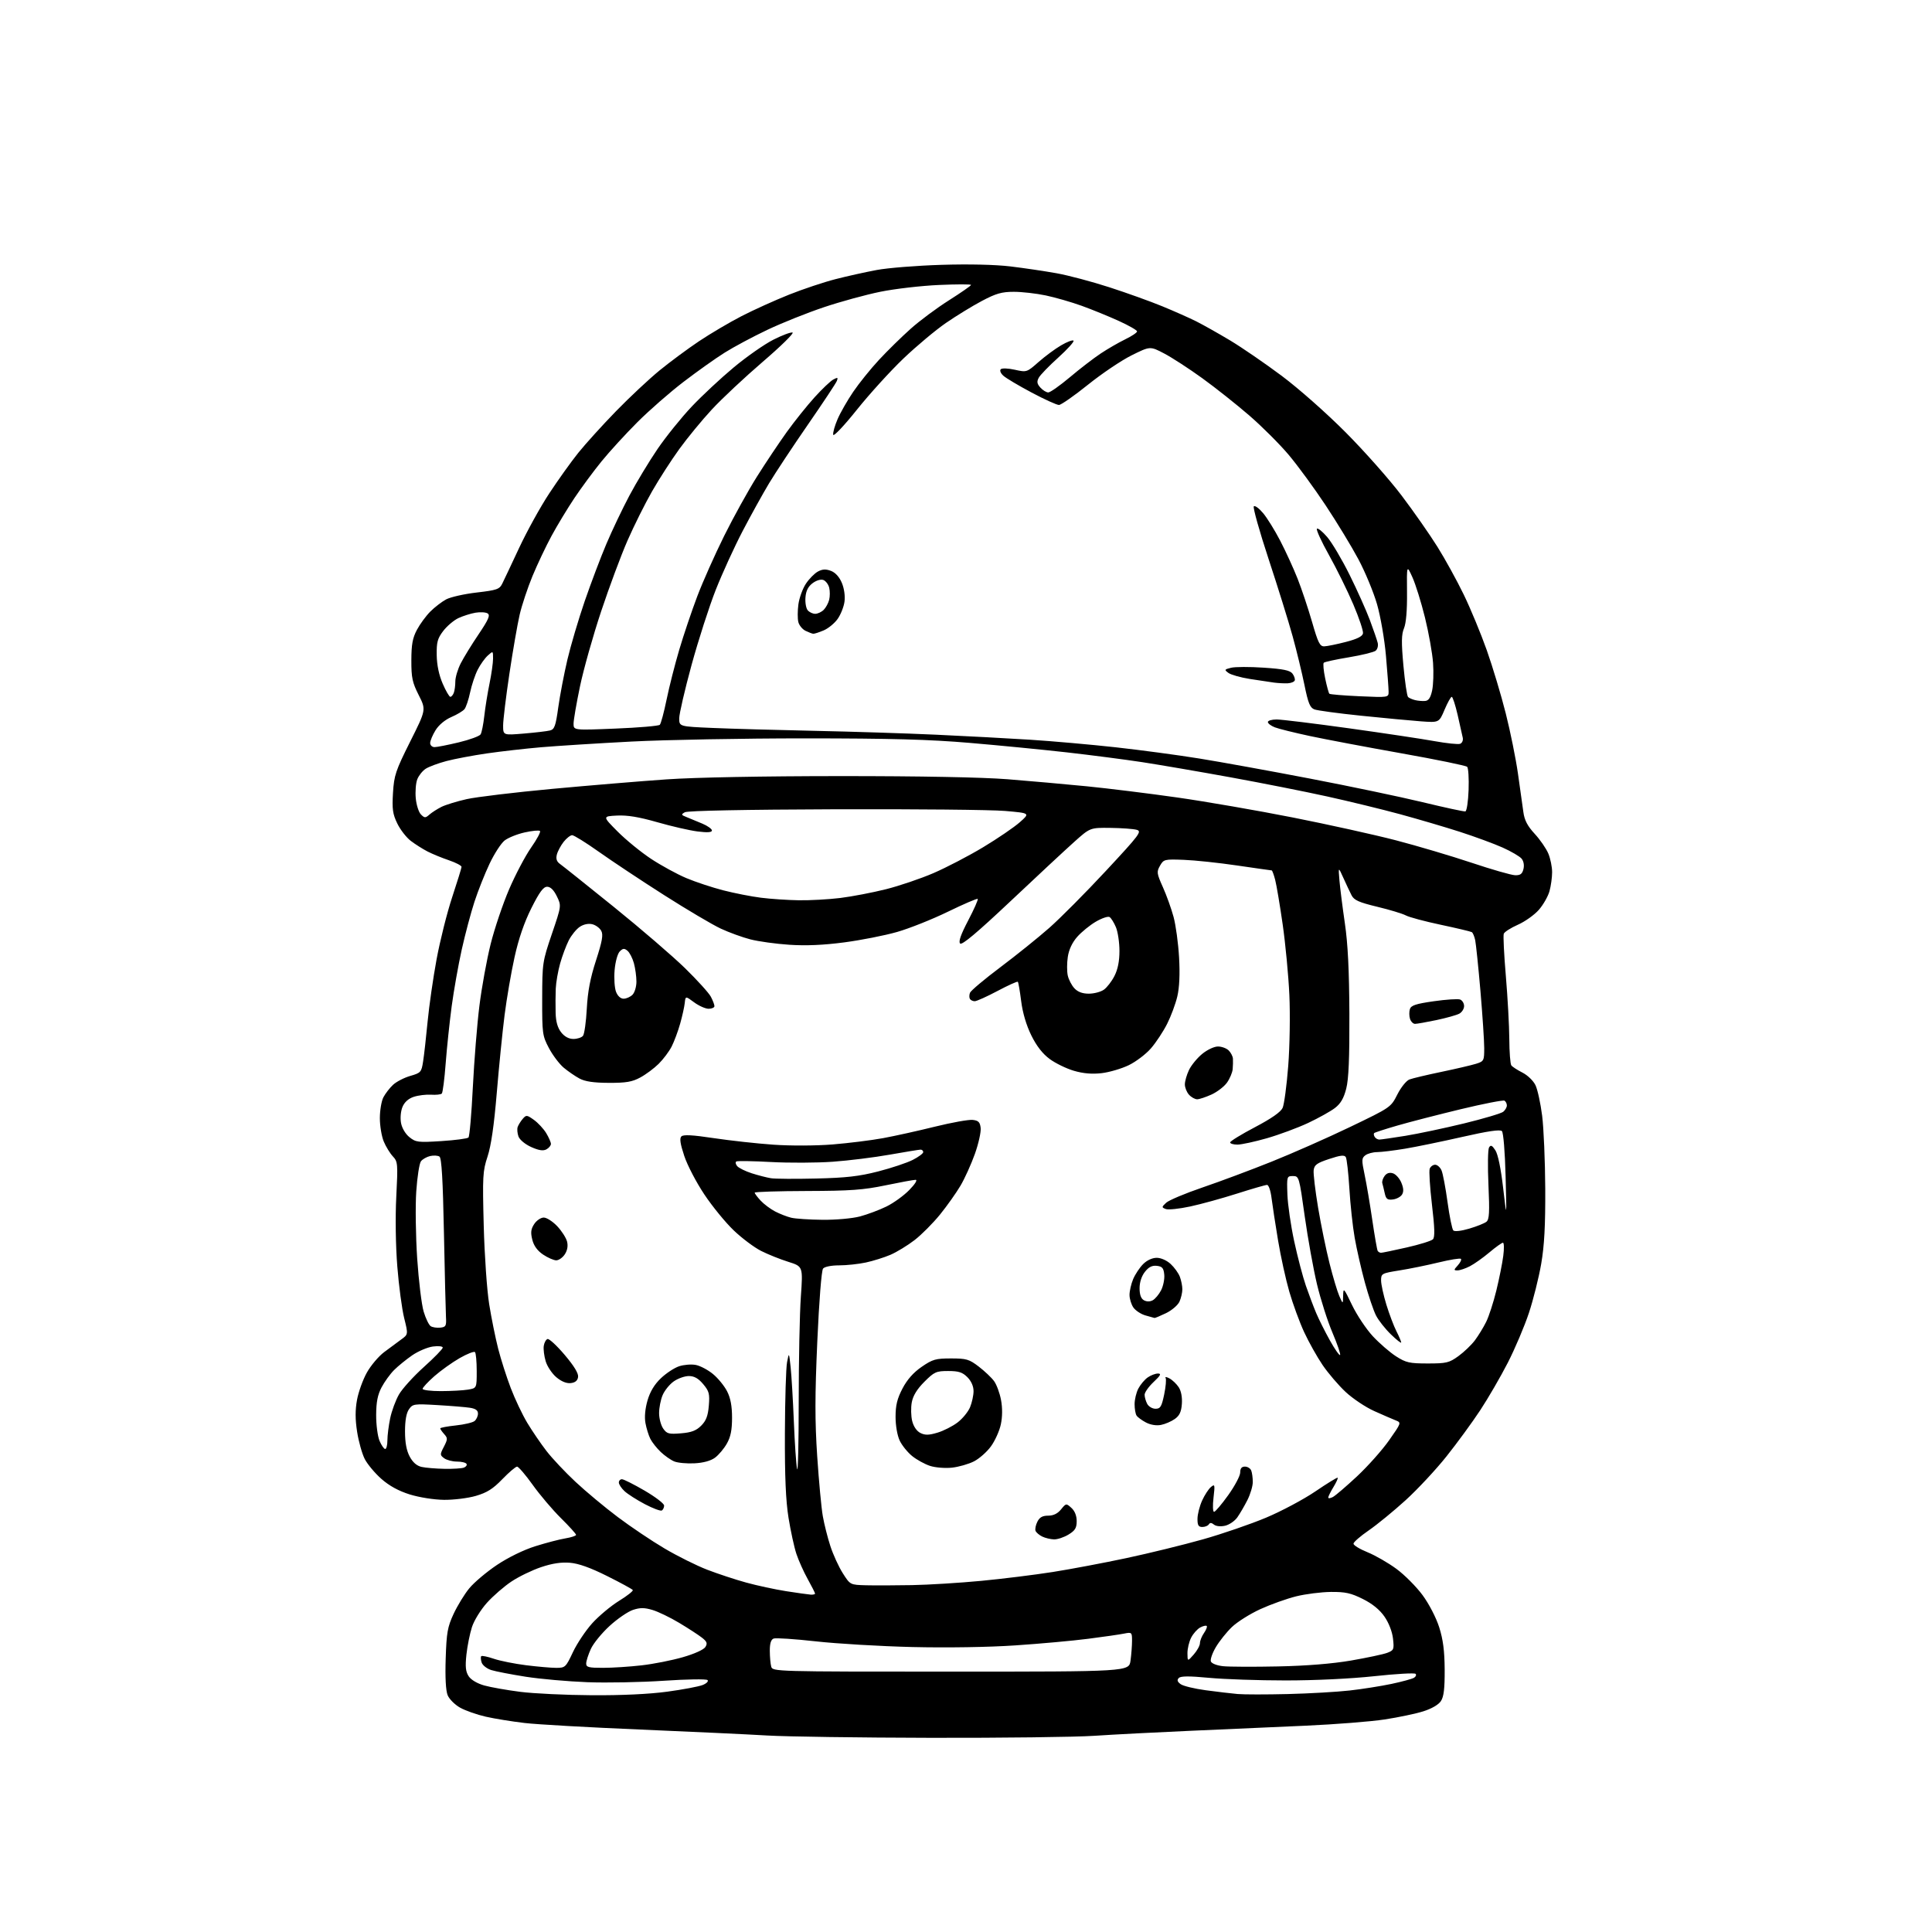 <?xml version="1.0" encoding="UTF-8" standalone="no"?>
<!-- Filename: 57d5d3a07ba98aaa2e31f4e6f7acf0e2640bb0407150a20071b3dc399f0d38b0.svg -->
<!-- Created with https://svgstud.io -->
<svg
  version="1.1"
  xmlns="http://www.w3.org/2000/svg"
  xmlns:xlink="http://www.w3.org/1999/xlink"
  xmlns:svg="http://www.w3.org/2000/svg"
  xmlns:rdf="http://www.w3.org/1999/02/22-rdf-syntax-ns#"
  xmlns:cc="http://creativecommons.org/ns#"
  xmlns:dc="http://purl.org/dc/elements/1.1/"
  viewBox="0 0 768 768"
  width="768"
  height="768"
  role="img"
  aria-labelledby="titleID descID"
>
  <title id="titleID">Cartoon Chubby Maggot with Military Helmet</title>
  <desc id="descID">AI-generated SVG illustration: Cartoon Chubby Maggot with Military Helmet, created on https://svgstud.io</desc>

  <rect width="100%" height="100%" fill="white" />


  <path stroke="none" fill="black" fill-rule="evenodd" d="M370.00,690.81C341.68,690.75 312.43,690.34 305.00,689.89C297.57,689.45 274.85,688.38 254.50,687.52C234.15,686.67 213.45,685.50 208.50,684.91C203.55,684.33 196.62,683.21 193.10,682.41C189.58,681.61 184.99,680.00 182.91,678.83C180.82,677.66 178.59,675.43 177.95,673.88C177.21,672.08 176.92,666.83 177.17,659.29C177.50,649.00 177.90,646.75 180.30,641.57C181.82,638.31 184.62,633.72 186.54,631.38C188.46,629.04 193.42,624.86 197.55,622.09C202.06,619.08 208.16,616.10 212.79,614.65C217.03,613.32 222.41,611.91 224.75,611.53C227.09,611.14 229.00,610.51 229.00,610.13C229.00,609.75 226.29,606.75 222.97,603.47C219.66,600.20 214.61,594.25 211.76,590.26C208.91,586.27 206.10,583.00 205.54,583.01C204.97,583.01 202.34,585.25 199.69,587.99C195.97,591.85 193.59,593.35 189.19,594.63C186.06,595.55 180.35,596.25 176.50,596.21C172.48,596.16 166.69,595.24 162.90,594.07C158.46,592.68 154.76,590.66 151.60,587.88C149.03,585.61 146.05,582.05 144.98,579.96C143.92,577.87 142.55,573.01 141.96,569.16C141.18,564.18 141.18,560.49 141.93,556.41C142.52,553.25 144.28,548.38 145.85,545.59C147.42,542.79 150.50,539.15 152.69,537.50C154.88,535.85 157.94,533.59 159.48,532.47C162.28,530.45 162.28,530.45 160.67,523.97C159.78,520.41 158.55,511.20 157.94,503.50C157.28,495.25 157.11,483.82 157.53,475.69C158.20,462.58 158.13,461.76 156.16,459.67C155.03,458.46 153.40,455.81 152.55,453.77C151.70,451.73 151.00,447.55 151.00,444.48C151.00,441.41 151.63,437.69 152.40,436.20C153.18,434.72 154.90,432.48 156.23,431.24C157.57,429.99 160.65,428.40 163.08,427.70C167.28,426.49 167.54,426.20 168.19,421.96C168.58,419.51 169.38,412.37 169.98,406.11C170.58,399.84 172.19,388.67 173.56,381.27C174.93,373.88 177.71,362.81 179.74,356.67C181.77,350.52 183.45,345.09 183.47,344.60C183.49,344.10 181.23,342.92 178.45,341.97C175.67,341.03 171.85,339.46 169.95,338.48C168.05,337.50 165.06,335.61 163.30,334.27C161.54,332.93 159.12,329.82 157.93,327.35C156.10,323.57 155.83,321.64 156.22,315.18C156.65,308.19 157.27,306.36 163.04,294.82C169.40,282.14 169.40,282.14 166.45,276.32C163.91,271.30 163.50,269.40 163.52,262.50C163.53,256.21 164.00,253.62 165.73,250.37C166.94,248.09 169.34,244.82 171.07,243.09C172.80,241.36 175.63,239.19 177.36,238.26C179.09,237.34 184.53,236.11 189.46,235.54C197.52,234.60 198.55,234.25 199.66,232.00C200.34,230.62 203.39,224.17 206.43,217.66C209.48,211.15 214.82,201.47 218.32,196.16C221.81,190.85 227.01,183.57 229.88,180.00C232.75,176.43 239.49,168.99 244.86,163.47C250.23,157.95 258.01,150.67 262.16,147.27C266.31,143.88 273.38,138.65 277.86,135.65C282.35,132.65 289.95,128.16 294.76,125.68C299.57,123.20 308.07,119.36 313.66,117.13C319.24,114.91 327.57,112.13 332.16,110.96C336.75,109.78 344.10,108.15 348.50,107.33C352.90,106.50 364.45,105.58 374.18,105.28C385.10,104.94 395.61,105.18 401.68,105.91C407.08,106.56 415.32,107.78 420.00,108.62C424.68,109.46 434.12,111.97 441.00,114.20C447.88,116.42 457.32,119.82 462.00,121.74C466.68,123.66 472.75,126.36 475.50,127.73C478.25,129.11 484.32,132.53 489.00,135.33C493.68,138.14 502.90,144.47 509.50,149.40C516.28,154.47 527.38,164.28 535.00,171.95C542.42,179.41 552.41,190.69 557.18,197.01C561.96,203.33 568.36,212.49 571.40,217.36C574.45,222.23 579.16,230.78 581.86,236.36C584.57,241.94 588.69,251.90 591.03,258.50C593.36,265.10 596.75,276.38 598.56,283.58C600.38,290.77 602.57,301.57 603.42,307.58C604.28,313.58 605.24,320.46 605.57,322.86C606.00,326.05 607.20,328.35 610.06,331.45C612.22,333.79 614.66,337.33 615.49,339.32C616.32,341.31 617.00,344.64 616.99,346.72C616.99,348.80 616.52,352.20 615.94,354.28C615.36,356.35 613.45,359.69 611.70,361.69C609.94,363.69 606.20,366.35 603.39,367.59C600.57,368.84 598.05,370.45 597.77,371.18C597.50,371.91 597.87,379.48 598.60,388.00C599.32,396.52 599.94,407.77 599.97,413.00C600.00,418.23 600.36,422.95 600.77,423.50C601.17,424.05 603.16,425.35 605.20,426.38C607.28,427.44 609.55,429.64 610.39,431.41C611.22,433.15 612.40,438.61 613.03,443.54C613.65,448.47 614.20,461.50 614.26,472.50C614.33,487.16 613.90,495.14 612.65,502.40C611.71,507.84 609.52,516.62 607.77,521.90C606.02,527.18 602.25,536.07 599.39,541.67C596.52,547.26 591.59,555.77 588.42,560.58C585.25,565.39 579.22,573.64 575.02,578.91C570.82,584.19 563.50,592.04 558.75,596.36C554.00,600.68 547.40,606.08 544.09,608.36C540.77,610.64 538.05,613.01 538.03,613.63C538.01,614.26 540.52,615.79 543.61,617.04C546.69,618.29 551.87,621.27 555.11,623.66C558.35,626.04 563.02,630.74 565.49,634.09C568.06,637.58 570.89,643.04 572.10,646.85C573.65,651.74 574.23,656.20 574.28,663.67C574.32,671.24 573.94,674.45 572.79,676.20C571.85,677.64 569.11,679.23 565.78,680.28C562.78,681.23 555.86,682.68 550.41,683.51C544.96,684.35 530.83,685.46 519.00,685.99C507.18,686.52 486.48,687.44 473.00,688.03C459.52,688.62 442.43,689.51 435.00,690.01C427.57,690.51 398.32,690.87 370.00,690.81zM235.22,673.88C247.09,673.96 258.06,673.44 265.22,672.47C271.42,671.63 277.76,670.44 279.31,669.82C280.85,669.21 281.73,668.33 281.26,667.86C280.79,667.39 273.01,667.51 263.96,668.12C254.91,668.73 241.20,668.99 233.50,668.70C225.80,668.41 214.78,667.43 209.00,666.53C203.22,665.62 197.06,664.43 195.30,663.88C193.54,663.33 191.81,661.97 191.46,660.86C191.10,659.76 191.04,658.63 191.31,658.35C191.59,658.08 193.84,658.54 196.32,659.39C198.79,660.23 204.56,661.38 209.13,661.96C213.71,662.53 219.10,663.00 221.13,663.00C224.67,663.00 224.93,662.75 227.75,656.75C229.37,653.31 232.83,648.14 235.43,645.26C238.04,642.38 242.82,638.38 246.06,636.38C249.31,634.38 251.77,632.44 251.54,632.06C251.31,631.69 246.73,629.19 241.36,626.51C234.70,623.18 230.00,621.50 226.55,621.22C223.08,620.93 219.48,621.48 215.05,622.98C211.51,624.17 206.23,626.73 203.32,628.67C200.41,630.60 196.03,634.40 193.58,637.12C191.11,639.87 188.46,644.15 187.61,646.78C186.77,649.38 185.78,654.30 185.41,657.73C184.90,662.54 185.10,664.50 186.30,666.33C187.23,667.75 189.70,669.22 192.49,670.00C195.04,670.71 201.48,671.85 206.81,672.53C212.14,673.21 224.92,673.82 235.22,673.88zM512.00,673.41C520.52,673.20 531.55,672.56 536.50,672.00C541.45,671.45 548.94,670.26 553.13,669.38C557.33,668.49 561.37,667.39 562.11,666.93C562.84,666.48 563.11,665.77 562.70,665.37C562.29,664.96 554.88,665.38 546.23,666.32C536.94,667.32 522.51,668.01 511.00,668.00C500.27,668.00 486.59,667.53 480.59,666.96C472.70,666.22 469.37,666.23 468.59,667.03C467.80,667.83 468.00,668.51 469.31,669.47C470.31,670.21 474.81,671.30 479.31,671.90C483.82,672.51 489.52,673.18 492.00,673.40C494.48,673.62 503.48,673.62 512.00,673.41zM377.95,664.50C448.80,664.50 448.80,664.50 449.40,660.11C449.73,657.70 450.00,654.15 450.00,652.24C450.00,648.86 449.90,648.77 446.84,649.38C445.11,649.73 438.70,650.66 432.59,651.44C426.49,652.23 413.45,653.41 403.60,654.07C392.90,654.79 376.41,655.05 362.60,654.72C349.90,654.41 332.65,653.40 324.28,652.46C315.91,651.53 308.37,651.03 307.53,651.35C306.48,651.75 306.00,653.29 306.01,656.22C306.02,658.57 306.27,661.40 306.57,662.50C307.10,664.48 307.95,664.50 377.95,664.50zM239.75,662.99C243.46,662.99 250.34,662.54 255.04,662.00C259.74,661.47 267.12,660.01 271.44,658.76C276.04,657.44 279.76,655.76 280.40,654.71C281.30,653.25 281.04,652.56 279.00,650.97C277.62,649.89 273.57,647.26 270.00,645.12C266.43,642.97 261.65,640.67 259.38,639.99C256.16,639.03 254.46,639.02 251.62,639.96C249.62,640.62 245.44,643.48 242.33,646.33C239.23,649.17 235.86,653.29 234.86,655.50C233.86,657.70 233.03,660.29 233.02,661.25C233.00,662.75 233.98,663.00 239.75,662.99zM508.00,662.43C519.31,662.20 529.58,661.37 537.05,660.09C543.40,658.99 549.87,657.62 551.43,657.03C554.09,656.02 554.22,655.68 553.74,651.36C553.43,648.62 552.07,645.11 550.36,642.64C548.46,639.89 545.57,637.53 541.76,635.63C537.02,633.26 534.80,632.77 529.04,632.82C525.21,632.86 519.01,633.64 515.28,634.56C511.55,635.48 505.12,637.78 501.00,639.66C496.88,641.55 491.78,644.76 489.67,646.80C487.56,648.83 484.70,652.42 483.32,654.76C481.93,657.11 481.04,659.67 481.34,660.45C481.66,661.27 483.74,662.08 486.20,662.34C488.56,662.59 498.38,662.63 508.00,662.43zM474.53,657.69C475.89,656.15 477.00,654.11 477.00,653.17C477.00,652.22 477.72,650.42 478.60,649.16C479.48,647.90 479.97,646.64 479.69,646.35C479.40,646.07 478.24,646.34 477.10,646.95C475.95,647.56 474.34,649.37 473.51,650.98C472.68,652.59 472.01,655.39 472.03,657.20C472.06,660.50 472.06,660.50 474.53,657.69zM322.25,633.89C323.21,633.95 324.00,633.77 324.00,633.48C324.00,633.20 322.69,630.61 321.09,627.73C319.49,624.86 317.46,620.34 316.58,617.69C315.70,615.05 314.30,608.60 313.45,603.36C312.36,596.54 311.94,586.95 312.01,569.67C312.06,556.37 312.44,543.70 312.87,541.50C313.64,537.50 313.64,537.50 314.29,543.50C314.64,546.80 315.22,556.53 315.57,565.12C315.91,573.71 316.49,582.17 316.85,583.93C317.21,585.68 317.50,573.71 317.50,557.31C317.50,540.91 317.88,522.08 318.35,515.46C319.20,503.43 319.20,503.43 313.35,501.59C310.13,500.58 305.27,498.64 302.55,497.26C299.83,495.89 294.95,492.23 291.70,489.13C288.45,486.04 283.19,479.61 280.02,474.86C276.84,470.11 273.23,463.21 272.01,459.52C270.41,454.71 270.08,452.52 270.86,451.74C271.64,450.96 275.26,451.15 283.69,452.42C290.16,453.39 300.82,454.57 307.40,455.03C314.31,455.51 324.24,455.47 330.93,454.94C337.29,454.42 346.32,453.30 351.00,452.44C355.68,451.58 364.98,449.52 371.67,447.86C378.36,446.21 385.11,445.00 386.67,445.18C388.95,445.44 389.56,446.06 389.83,448.39C390.01,449.98 388.98,454.61 387.54,458.67C386.09,462.73 383.53,468.41 381.84,471.28C380.15,474.15 376.48,479.33 373.68,482.79C370.88,486.24 366.32,490.82 363.55,492.96C360.77,495.10 356.46,497.73 353.97,498.80C351.48,499.87 347.07,501.25 344.17,501.87C341.27,502.49 336.50,503.00 333.57,503.00C330.46,503.00 327.80,503.53 327.18,504.28C326.56,505.03 325.61,517.01 324.89,533.20C323.93,554.79 323.92,564.77 324.85,578.86C325.51,588.79 326.51,599.51 327.08,602.70C327.64,605.89 328.99,611.25 330.09,614.61C331.18,617.97 333.39,622.81 335.01,625.36C337.96,630.00 337.96,630.00 344.23,630.17C347.68,630.26 355.90,630.23 362.50,630.11C369.10,629.99 381.48,629.23 390.00,628.42C398.52,627.61 411.35,626.02 418.50,624.89C425.65,623.76 438.86,621.27 447.86,619.35C456.86,617.43 470.50,614.08 478.17,611.92C485.85,609.75 497.13,605.87 503.25,603.31C509.37,600.74 518.21,596.03 522.89,592.85C527.57,589.67 531.55,587.22 531.75,587.42C531.95,587.61 531.19,589.29 530.06,591.14C528.93,592.99 528.01,594.85 528.00,595.29C528.00,595.72 528.83,595.62 529.85,595.08C530.87,594.53 535.20,590.82 539.48,586.83C543.75,582.83 549.47,576.41 552.18,572.55C557.08,565.58 557.09,565.52 554.81,564.62C553.54,564.12 549.70,562.46 546.28,560.92C542.85,559.39 537.73,555.96 534.90,553.32C532.06,550.67 527.95,545.85 525.75,542.62C523.55,539.39 520.25,533.49 518.41,529.52C516.58,525.55 513.93,518.34 512.53,513.50C511.13,508.67 509.11,499.49 508.05,493.10C506.99,486.72 505.82,479.14 505.46,476.25C505.10,473.30 504.31,471.01 503.66,471.02C503.02,471.03 497.66,472.58 491.74,474.47C485.82,476.36 477.43,478.67 473.10,479.60C468.76,480.53 464.41,480.99 463.42,480.61C461.73,479.96 461.73,479.83 463.57,478.11C464.63,477.12 471.12,474.39 478.00,472.04C484.88,469.70 497.25,465.08 505.50,461.77C513.75,458.47 527.78,452.27 536.68,447.99C552.82,440.23 552.87,440.20 555.47,435.07C556.91,432.22 559.06,429.55 560.29,429.10C561.50,428.64 567.23,427.28 573.00,426.08C578.77,424.88 584.96,423.43 586.75,422.87C589.87,421.89 590.00,421.64 590.00,416.63C590.00,413.76 589.32,403.55 588.50,393.95C587.67,384.35 586.73,375.27 586.42,373.76C586.10,372.26 585.50,370.81 585.07,370.54C584.64,370.28 579.09,368.96 572.73,367.61C566.38,366.27 560.12,364.59 558.84,363.89C557.55,363.20 552.45,361.65 547.50,360.46C540.20,358.70 538.27,357.84 537.27,355.90C536.60,354.58 535.13,351.48 534.02,349.00C531.99,344.50 531.99,344.50 532.45,350.00C532.71,353.02 533.68,360.68 534.60,367.00C535.80,375.11 536.32,385.71 536.40,403.00C536.47,420.67 536.12,428.97 535.14,432.78C534.16,436.61 532.92,438.72 530.63,440.47C528.90,441.79 524.11,444.46 519.99,446.40C515.87,448.33 508.51,451.06 503.64,452.46C498.76,453.86 493.48,455.00 491.89,455.00C490.30,455.00 489.00,454.61 489.00,454.13C489.00,453.65 493.44,450.92 498.87,448.07C505.41,444.63 509.11,442.05 509.86,440.41C510.48,439.05 511.48,431.54 512.09,423.72C512.70,415.80 512.90,403.30 512.54,395.50C512.19,387.80 510.99,375.20 509.89,367.50C508.78,359.80 507.44,351.81 506.90,349.75C506.36,347.69 505.74,346.00 505.52,346.00C505.29,346.00 499.12,345.12 491.80,344.05C484.49,342.97 474.93,341.96 470.56,341.80C462.90,341.51 462.58,341.59 461.12,344.13C459.73,346.57 459.82,347.20 462.26,352.65C463.72,355.89 465.63,361.23 466.52,364.52C467.41,367.81 468.39,375.04 468.70,380.60C469.08,387.22 468.83,392.56 468.00,396.10C467.30,399.07 465.48,403.98 463.95,407.00C462.43,410.02 459.55,414.39 457.56,416.69C455.58,418.99 451.60,422.02 448.72,423.42C445.85,424.81 440.99,426.24 437.91,426.60C434.08,427.04 430.62,426.74 426.91,425.66C423.94,424.79 419.60,422.69 417.28,420.98C414.43,418.88 412.06,415.83 409.95,411.56C407.97,407.53 406.51,402.59 405.93,397.96C405.43,393.96 404.83,390.50 404.60,390.27C404.38,390.04 400.74,391.69 396.51,393.93C392.29,396.17 388.22,398.00 387.47,398.00C386.73,398.00 385.87,397.59 385.56,397.09C385.25,396.59 385.26,395.49 385.58,394.65C385.90,393.81 391.34,389.23 397.66,384.49C403.98,379.74 412.73,372.70 417.11,368.84C421.48,364.99 431.62,354.79 439.63,346.17C453.07,331.73 454.01,330.47 451.85,329.86C450.56,329.50 445.86,329.15 441.42,329.10C433.34,329.00 433.34,329.00 426.93,334.75C423.40,337.91 412.01,348.51 401.62,358.31C388.42,370.75 382.40,375.80 381.67,375.07C380.94,374.34 381.90,371.57 384.87,365.90C387.21,361.44 388.91,357.58 388.66,357.33C388.41,357.08 383.10,359.36 376.85,362.40C370.61,365.44 361.50,369.07 356.61,370.47C351.72,371.87 342.27,373.73 335.61,374.61C327.34,375.70 320.42,376.00 313.80,375.56C308.46,375.21 301.48,374.24 298.30,373.42C295.11,372.60 289.80,370.67 286.50,369.13C283.20,367.59 273.07,361.60 264.00,355.82C254.92,350.04 243.28,342.31 238.12,338.65C232.96,334.99 228.16,332.00 227.44,332.00C226.73,332.00 225.20,333.20 224.05,334.66C222.90,336.13 221.68,338.41 221.35,339.73C220.93,341.43 221.30,342.52 222.64,343.46C223.67,344.19 233.29,351.86 244.01,360.52C254.73,369.18 267.47,380.14 272.32,384.88C277.17,389.62 281.79,394.72 282.57,396.20C283.36,397.69 284.00,399.37 284.00,399.95C284.00,400.53 282.96,401.00 281.69,401.00C280.43,401.00 277.84,399.85 275.94,398.45C272.50,395.90 272.50,395.90 272.20,398.70C272.04,400.24 271.21,403.96 270.36,406.97C269.51,409.98 267.99,414.05 266.99,416.02C265.98,417.99 263.66,421.08 261.83,422.89C260.00,424.70 256.70,427.15 254.50,428.33C251.28,430.07 248.85,430.48 242.00,430.45C236.03,430.43 232.57,429.92 230.37,428.74C228.65,427.82 225.81,425.87 224.07,424.41C222.33,422.94 219.69,419.44 218.20,416.62C215.62,411.73 215.50,410.85 215.53,397.00C215.56,382.86 215.65,382.22 219.37,371.28C223.19,360.05 223.19,360.05 221.35,356.28C220.13,353.78 218.82,352.50 217.50,352.50C215.99,352.50 214.45,354.59 211.23,361.00C208.38,366.69 206.16,373.14 204.54,380.50C203.20,386.55 201.42,396.90 200.58,403.50C199.74,410.10 198.34,424.05 197.47,434.50C196.39,447.41 195.21,455.50 193.81,459.74C191.89,465.53 191.78,467.55 192.29,487.24C192.60,499.02 193.57,512.94 194.46,518.46C195.34,523.94 196.95,531.89 198.03,536.12C199.11,540.36 201.37,547.40 203.04,551.79C204.71,556.17 207.67,562.39 209.61,565.62C211.56,568.86 214.99,573.89 217.24,576.80C219.49,579.72 224.69,585.25 228.80,589.08C232.91,592.92 240.47,599.22 245.60,603.07C250.73,606.93 259.09,612.55 264.18,615.55C269.27,618.56 276.90,622.36 281.13,623.99C285.37,625.62 292.36,627.93 296.67,629.11C300.97,630.29 308.10,631.83 312.50,632.52C316.90,633.21 321.29,633.82 322.25,633.89zM419.00,611.93C417.62,611.89 415.51,611.39 414.31,610.81C413.10,610.22 411.90,609.19 411.64,608.52C411.39,607.84 411.71,606.21 412.38,604.89C413.25,603.15 414.41,602.50 416.67,602.50C418.75,602.50 420.41,601.69 421.78,600.01C423.78,597.55 423.84,597.54 425.90,599.41C427.24,600.62 428.00,602.53 428.00,604.67C428.00,607.39 427.38,608.41 424.75,610.01C422.96,611.10 420.38,611.96 419.00,611.93zM477.94,607.00C476.41,607.00 476.00,606.31 476.02,603.75C476.03,601.96 476.86,598.70 477.86,596.50C478.86,594.30 480.44,591.87 481.37,591.11C482.92,589.82 483.00,590.14 482.39,595.36C482.02,598.48 482.12,600.99 482.61,600.98C483.10,600.97 485.64,597.98 488.25,594.33C490.86,590.68 493.00,586.64 493.00,585.35C493.00,583.71 493.57,583.00 494.89,583.00C495.93,583.00 497.06,583.71 497.39,584.58C497.73,585.45 498.00,587.49 498.00,589.12C498.00,590.75 497.04,593.97 495.87,596.29C494.70,598.61 492.89,601.70 491.86,603.17C490.82,604.64 488.61,606.15 486.95,606.51C485.17,606.90 483.35,606.71 482.55,606.04C481.61,605.26 480.98,605.23 480.53,605.95C480.17,606.53 479.01,607.00 477.94,607.00zM263.10,600.44C262.60,600.75 259.56,599.62 256.35,597.93C253.13,596.24 249.49,593.91 248.25,592.75C247.01,591.60 246.00,590.05 246.00,589.33C246.00,588.60 246.56,588.01 247.25,588.02C247.94,588.03 251.99,590.07 256.25,592.55C260.51,595.04 264.00,597.70 264.00,598.48C264.00,599.25 263.59,600.13 263.10,600.44zM176.67,583.88C180.06,583.95 183.55,583.73 184.41,583.40C185.28,583.06 185.74,582.39 185.44,581.90C185.13,581.40 183.42,581.00 181.63,581.00C179.84,581.00 177.57,580.40 176.57,579.68C174.86,578.42 174.85,578.18 176.46,575.09C177.99,572.11 178.00,571.66 176.57,570.08C175.71,569.12 175.00,568.10 175.00,567.81C175.00,567.52 177.77,567.00 181.15,566.64C184.53,566.29 187.90,565.49 188.65,564.88C189.39,564.26 190.00,562.93 190.00,561.92C190.00,560.62 189.05,559.95 186.75,559.60C184.96,559.33 179.14,558.85 173.82,558.54C164.60,558.00 164.06,558.08 162.57,560.21C161.53,561.69 161.00,564.67 161.00,568.99C161.00,573.46 161.59,576.63 162.87,579.02C164.11,581.34 165.69,582.71 167.62,583.13C169.20,583.48 173.28,583.82 176.67,583.88zM378.40,583.42C375.70,583.71 371.80,583.39 369.73,582.72C367.65,582.05 364.46,580.30 362.63,578.83C360.80,577.36 358.56,574.59 357.65,572.68C356.69,570.65 356.00,566.70 356.00,563.21C356.00,558.63 356.64,556.00 358.75,551.96C360.60,548.42 363.09,545.60 366.36,543.35C370.71,540.35 371.94,540.00 378.03,540.00C384.18,540.00 385.26,540.32 389.08,543.25C391.41,545.04 394.14,547.62 395.15,549.00C396.16,550.38 397.41,553.75 397.92,556.50C398.52,559.70 398.49,563.20 397.85,566.20C397.31,568.78 395.54,572.71 393.94,574.92C392.34,577.14 389.29,579.83 387.16,580.92C385.03,582.00 381.09,583.13 378.40,583.42zM276.05,581.69C273.00,581.85 269.38,581.51 268.00,580.93C266.62,580.36 264.22,578.67 262.66,577.19C261.10,575.71 259.25,573.38 258.54,572.00C257.84,570.62 256.96,567.79 256.58,565.70C256.14,563.29 256.45,559.98 257.40,556.69C258.42,553.19 260.15,550.31 262.71,547.88C264.79,545.89 268.04,543.75 269.93,543.12C271.82,542.49 274.80,542.25 276.56,542.58C278.32,542.91 281.40,544.53 283.41,546.19C285.42,547.84 287.94,550.93 289.03,553.06C290.41,555.76 291.00,558.93 291.00,563.57C291.00,568.46 290.45,571.19 288.93,573.86C287.80,575.86 285.68,578.38 284.23,579.45C282.53,580.70 279.61,581.51 276.05,581.69zM153.12,576.00C153.60,576.00 154.00,574.45 154.00,572.55C154.00,570.65 154.49,566.71 155.10,563.80C155.70,560.88 157.28,556.62 158.60,554.32C159.92,552.02 164.38,547.11 168.50,543.40C172.63,539.69 176.00,536.23 176.00,535.70C176.00,535.16 174.29,534.97 172.09,535.26C169.93,535.55 166.22,537.13 163.84,538.77C161.45,540.42 158.22,543.05 156.65,544.62C155.08,546.19 152.85,549.28 151.68,551.49C150.12,554.45 149.55,557.34 149.53,562.50C149.51,566.35 150.12,570.96 150.87,572.75C151.63,574.54 152.64,576.00 153.12,576.00zM372.68,569.50C375.11,568.77 378.69,566.95 380.65,565.45C382.61,563.96 384.84,561.24 385.61,559.40C386.37,557.57 387.00,554.68 387.00,552.99C387.00,551.05 386.09,549.00 384.55,547.45C382.57,545.48 381.08,545.00 376.91,545.00C372.15,545.00 371.39,545.34 367.45,549.28C364.54,552.20 362.94,554.80 362.45,557.43C362.05,559.56 362.12,562.91 362.61,564.88C363.16,567.08 364.41,568.90 365.89,569.64C367.76,570.56 369.23,570.53 372.68,569.50zM270.70,569.77C274.84,569.43 276.75,568.71 278.73,566.73C280.70,564.76 281.43,562.84 281.77,558.77C282.16,554.06 281.89,553.02 279.52,550.20C277.59,547.91 275.97,547.00 273.82,547.00C272.16,547.00 269.45,547.97 267.79,549.15C266.13,550.33 264.15,552.79 263.39,554.62C262.62,556.44 262.00,559.65 262.00,561.75C262.00,563.84 262.74,566.61 263.64,567.89C265.09,569.96 265.88,570.17 270.70,569.77zM461.50,566.43C459.66,566.79 457.35,566.41 455.52,565.45C453.89,564.59 452.20,563.35 451.79,562.69C451.37,562.04 451.02,560.02 451.02,558.20C451.01,556.39 451.67,553.60 452.49,552.01C453.32,550.42 454.99,548.42 456.22,547.56C457.44,546.70 459.28,546.00 460.29,546.00C461.75,546.00 461.39,546.71 458.57,549.37C456.61,551.22 455.00,553.50 455.00,554.43C455.00,555.37 455.47,557.00 456.04,558.07C456.60,559.13 458.09,560.00 459.33,560.00C461.27,560.00 461.76,559.20 462.77,554.36C463.42,551.27 463.68,548.30 463.35,547.77C463.03,547.23 463.71,547.31 464.88,547.94C466.05,548.56 467.70,550.14 468.56,551.45C469.53,552.93 470.00,555.44 469.81,558.07C469.58,561.23 468.87,562.75 467.00,564.07C465.62,565.05 463.15,566.11 461.50,566.43zM175.25,552.99C179.24,552.98 184.08,552.72 186.00,552.40C189.51,551.82 189.51,551.82 189.50,544.99C189.50,541.24 189.19,537.86 188.81,537.48C188.43,537.10 185.69,538.17 182.72,539.87C179.76,541.57 175.23,544.81 172.66,547.06C170.10,549.32 168.00,551.58 168.00,552.08C168.00,552.59 171.26,553.00 175.25,552.99zM226.89,549.80C225.21,550.00 223.17,549.17 221.16,547.48C219.44,546.03 217.53,543.18 216.92,541.13C216.31,539.09 215.96,536.34 216.15,535.03C216.34,533.73 217.02,532.49 217.65,532.28C218.28,532.07 221.34,534.90 224.45,538.57C228.20,542.99 230.01,545.96 229.80,547.37C229.60,548.82 228.67,549.60 226.89,549.80zM567.55,542.00C574.98,542.00 576.06,541.74 579.75,539.07C581.97,537.46 584.91,534.64 586.28,532.82C587.65,530.99 589.67,527.70 590.76,525.50C591.86,523.30 593.68,517.67 594.82,513.00C595.96,508.32 597.20,502.14 597.57,499.25C597.95,496.36 597.89,494.00 597.44,494.00C597.00,494.00 594.57,495.73 592.06,497.85C589.55,499.96 586.06,502.44 584.30,503.35C582.54,504.26 580.33,505.00 579.39,505.00C577.83,505.00 577.83,504.84 579.51,502.99C580.50,501.89 581.06,500.73 580.74,500.41C580.42,500.09 576.41,500.74 571.83,501.85C567.25,502.96 560.24,504.39 556.25,505.02C549.25,506.14 549.00,506.28 549.00,508.99C549.00,510.53 549.95,514.87 551.11,518.64C552.27,522.42 554.07,527.17 555.11,529.21C556.15,531.25 557.00,533.25 557.00,533.66C557.00,534.07 555.16,532.63 552.92,530.45C550.67,528.28 548.01,524.91 547.01,522.97C546.00,521.02 544.00,515.11 542.56,509.82C541.12,504.53 539.30,496.54 538.51,492.05C537.72,487.57 536.77,478.78 536.40,472.53C536.02,466.27 535.38,460.62 534.97,459.96C534.41,459.05 532.80,459.23 528.37,460.71C523.47,462.33 522.45,463.07 522.20,465.18C522.03,466.57 522.83,473.28 523.97,480.10C525.12,486.92 527.16,496.87 528.51,502.20C529.85,507.54 531.60,513.39 532.40,515.20C533.84,518.50 533.84,518.50 533.92,515.03C534.00,511.74 534.18,511.94 537.46,518.78C539.37,522.75 543.08,528.32 545.71,531.16C548.35,533.99 552.50,537.59 554.95,539.16C558.90,541.69 560.29,542.00 567.55,542.00zM532.70,538.63C532.99,538.34 531.63,534.37 529.69,529.80C527.74,525.24 524.97,516.55 523.52,510.50C522.08,504.45 519.89,492.30 518.65,483.50C516.46,467.78 516.37,467.50 513.96,467.50C511.55,467.50 511.51,467.64 511.76,474.81C511.90,478.83 513.12,487.20 514.46,493.41C515.80,499.63 517.89,507.59 519.11,511.11C520.32,514.62 522.17,519.52 523.22,522.00C524.27,524.48 526.71,529.35 528.65,532.83C530.59,536.30 532.42,538.92 532.70,538.63zM175.00,527.76C177.25,527.53 177.48,527.10 177.28,523.50C177.16,521.30 176.80,506.24 176.47,490.02C176.05,468.87 175.55,460.33 174.69,459.76C174.04,459.33 172.38,459.23 171.00,459.54C169.62,459.86 167.98,460.79 167.34,461.62C166.70,462.45 165.86,467.84 165.47,473.60C165.08,479.36 165.25,491.36 165.84,500.28C166.44,509.20 167.60,518.71 168.42,521.41C169.23,524.11 170.49,526.70 171.20,527.17C171.92,527.64 173.62,527.90 175.00,527.76zM458.93,523.91C458.70,523.86 457.06,523.40 455.29,522.89C453.53,522.38 451.39,520.97 450.54,519.76C449.70,518.55 449.00,516.29 449.00,514.75C449.00,513.20 449.65,510.38 450.44,508.48C451.24,506.58 453.02,503.89 454.40,502.51C455.92,500.98 458.05,500.00 459.81,500.00C461.50,500.00 463.81,501.02 465.36,502.46C466.83,503.82 468.47,506.09 469.01,507.53C469.55,508.96 470.00,511.20 470.00,512.52C470.00,513.83 469.48,516.05 468.85,517.44C468.21,518.83 465.82,520.88 463.53,521.99C461.24,523.09 459.17,523.96 458.93,523.91zM458.21,516.89C459.18,516.37 460.69,514.58 461.55,512.91C462.41,511.24 462.98,508.44 462.81,506.69C462.56,504.08 462.02,503.44 459.87,503.19C457.97,502.98 456.64,503.65 455.12,505.58C453.80,507.25 453.00,509.71 453.00,512.09C453.00,514.66 453.56,516.22 454.72,516.87C455.81,517.47 457.10,517.48 458.21,516.89zM221.12,501.00C220.12,501.00 217.77,499.97 215.90,498.72C213.62,497.18 212.20,495.24 211.59,492.78C210.88,489.93 211.04,488.58 212.36,486.57C213.29,485.15 214.99,484.00 216.15,484.00C217.31,484.00 219.72,485.55 221.51,487.44C223.29,489.33 225.05,492.08 225.42,493.55C225.85,495.27 225.54,497.06 224.52,498.61C223.66,499.92 222.13,501.00 221.12,501.00zM548.98,498.00C549.46,498.00 554.05,497.05 559.17,495.89C564.30,494.73 569.00,493.27 569.61,492.64C570.43,491.80 570.32,488.12 569.22,478.83C568.40,471.85 568.00,465.44 568.33,464.58C568.67,463.71 569.64,463.00 570.49,463.00C571.34,463.00 572.49,464.01 573.03,465.25C573.57,466.49 574.64,472.17 575.42,477.87C576.20,483.57 577.23,488.63 577.72,489.12C578.24,489.64 580.89,489.34 584.05,488.40C587.05,487.52 590.13,486.28 590.89,485.66C592.02,484.74 592.17,481.90 591.68,471.01C591.34,463.58 591.45,456.88 591.92,456.12C592.60,455.03 593.13,455.27 594.43,457.26C595.46,458.82 596.62,464.47 597.51,472.14C598.94,484.50 598.94,484.50 598.50,467.58C598.25,457.89 597.62,450.22 597.03,449.63C596.31,448.91 591.40,449.64 581.25,451.95C573.14,453.79 562.90,455.90 558.50,456.63C554.10,457.36 549.12,457.97 547.44,457.98C545.76,457.99 543.64,458.56 542.74,459.25C541.25,460.38 541.23,461.14 542.46,467.00C543.22,470.57 544.59,478.68 545.51,485.00C546.44,491.32 547.40,496.84 547.65,497.25C547.91,497.66 548.51,498.00 548.98,498.00zM327.00,484.89C332.37,484.94 338.84,484.35 341.87,483.55C344.82,482.76 349.55,480.99 352.37,479.61C355.19,478.23 359.28,475.28 361.45,473.05C363.79,470.66 364.81,469.00 363.95,469.00C363.15,469.00 357.77,469.99 352.00,471.19C343.24,473.02 338.06,473.39 320.75,473.44C309.34,473.47 300.00,473.77 300.00,474.10C300.00,474.44 301.06,475.86 302.36,477.26C303.66,478.66 306.25,480.60 308.11,481.57C309.98,482.54 312.85,483.66 314.50,484.06C316.15,484.47 321.77,484.84 327.00,484.89zM553.68,476.81C551.52,477.07 550.96,476.64 550.45,474.31C550.11,472.77 549.68,470.98 549.49,470.35C549.29,469.71 549.70,468.42 550.39,467.47C551.23,466.33 552.34,465.97 553.72,466.41C554.86,466.77 556.36,468.45 557.06,470.15C557.96,472.31 558.03,473.73 557.32,474.87C556.76,475.77 555.12,476.64 553.68,476.81zM324.50,468.48C336.34,468.20 341.53,467.61 349.10,465.66C354.39,464.30 360.57,462.24 362.85,461.07C365.13,459.91 367.00,458.52 367.00,457.98C367.00,457.44 366.53,457.00 365.95,457.00C365.38,457.00 359.86,457.90 353.70,458.99C347.54,460.09 337.32,461.36 331.00,461.81C324.68,462.26 313.65,462.31 306.50,461.92C299.35,461.53 293.14,461.43 292.70,461.70C292.26,461.96 292.41,462.79 293.03,463.53C293.65,464.28 296.26,465.57 298.83,466.40C301.40,467.22 304.85,468.11 306.50,468.37C308.15,468.63 316.25,468.68 324.50,468.48zM217.20,456.89C215.91,457.58 214.19,457.32 211.18,455.97C208.79,454.90 206.60,453.09 206.11,451.79C205.65,450.53 205.50,448.82 205.78,448.00C206.07,447.18 206.97,445.72 207.78,444.78C209.18,443.15 209.43,443.17 212.23,445.16C213.86,446.33 216.05,448.68 217.10,450.39C218.14,452.10 218.99,454.05 219.00,454.71C219.00,455.38 218.19,456.36 217.20,456.89zM175.47,453.60C180.95,453.25 185.79,452.61 186.22,452.18C186.66,451.74 187.44,442.76 187.96,432.22C188.49,421.67 189.66,407.07 190.58,399.77C191.49,392.47 193.50,381.45 195.04,375.28C196.58,369.11 199.89,359.31 202.39,353.49C204.89,347.67 208.82,340.23 211.12,336.94C213.42,333.66 215.02,330.68 214.66,330.33C214.30,329.97 211.56,330.23 208.57,330.90C205.57,331.57 201.98,333.02 200.58,334.12C199.18,335.22 196.50,339.36 194.62,343.32C192.74,347.28 190.03,354.10 188.60,358.48C187.17,362.86 184.90,371.40 183.55,377.47C182.20,383.54 180.40,393.68 179.55,400.00C178.71,406.32 177.63,416.57 177.16,422.76C176.70,428.95 176.00,434.33 175.62,434.71C175.24,435.09 173.32,435.30 171.35,435.16C169.38,435.03 166.29,435.41 164.49,436.00C162.35,436.71 160.78,438.11 159.99,440.03C159.29,441.72 159.05,444.44 159.42,446.44C159.80,448.47 161.20,450.81 162.79,452.07C165.30,454.08 166.23,454.19 175.47,453.60zM548.31,453.00C548.96,452.99 553.62,452.32 558.65,451.51C563.69,450.69 574.18,448.47 581.97,446.58C589.76,444.68 596.78,442.59 597.57,441.94C598.36,441.29 599.00,440.16 599.00,439.44C599.00,438.71 598.58,437.86 598.07,437.54C597.55,437.22 589.72,438.75 580.65,440.93C571.58,443.12 560.24,446.04 555.43,447.44C550.63,448.83 546.50,450.17 546.25,450.42C546.00,450.66 546.10,451.35 546.46,451.93C546.82,452.52 547.65,453.00 548.31,453.00zM475.90,436.98C475.03,436.99 473.57,436.18 472.65,435.17C471.74,434.17 471.00,432.32 471.00,431.07C471.00,429.82 471.73,427.26 472.63,425.37C473.53,423.48 475.88,420.60 477.86,418.97C479.88,417.30 482.64,416.00 484.16,416.00C485.64,416.00 487.56,416.71 488.43,417.57C489.29,418.44 490.05,419.90 490.11,420.82C490.17,421.74 490.13,423.62 490.01,424.99C489.89,426.36 488.87,428.78 487.75,430.36C486.62,431.94 483.85,434.07 481.60,435.09C479.34,436.12 476.78,436.97 475.90,436.98zM227.95,413.00C229.49,413.00 231.20,412.44 231.75,411.75C232.30,411.06 232.98,406.23 233.26,401.00C233.63,394.12 234.64,388.81 236.93,381.76C239.40,374.14 239.85,371.59 239.01,370.03C238.42,368.92 236.83,367.74 235.46,367.40C233.93,367.02 232.04,367.40 230.51,368.40C229.14,369.30 227.16,371.72 226.10,373.79C225.05,375.87 223.49,380.02 222.65,383.03C221.81,386.04 221.03,390.52 220.92,393.00C220.82,395.48 220.79,399.80 220.87,402.62C220.96,406.12 221.65,408.56 223.07,410.37C224.43,412.09 226.11,413.00 227.95,413.00zM562.50,407.00C561.75,407.00 560.85,406.10 560.50,405.00C560.15,403.90 560.13,402.16 560.45,401.14C560.93,399.65 562.82,399.03 569.95,398.01C574.85,397.31 579.56,397.00 580.43,397.33C581.29,397.67 582.00,398.84 582.00,399.93C582.00,401.03 581.13,402.40 580.07,402.96C579.00,403.53 574.92,404.67 571.00,405.50C567.08,406.32 563.25,407.00 562.50,407.00zM247.90,397.00C248.98,397.00 250.56,396.29 251.43,395.43C252.29,394.56 253.00,392.20 252.99,390.18C252.99,388.16 252.53,384.86 251.98,382.86C251.42,380.86 250.28,378.64 249.43,377.94C248.18,376.90 247.62,376.95 246.37,378.20C245.50,379.07 244.61,382.28 244.32,385.62C244.04,388.85 244.29,392.74 244.88,394.25C245.54,395.95 246.70,397.00 247.90,397.00zM432.82,395.00C434.87,395.00 437.56,394.30 438.79,393.43C440.02,392.57 441.92,390.12 443.01,387.97C444.35,385.35 445.00,382.09 445.00,378.01C445.00,374.67 444.37,370.43 443.60,368.59C442.83,366.75 441.69,364.93 441.07,364.54C440.45,364.16 437.99,364.99 435.61,366.38C433.22,367.78 429.89,370.50 428.20,372.42C426.22,374.68 424.90,377.49 424.47,380.37C424.10,382.81 424.09,386.15 424.45,387.77C424.81,389.40 425.99,391.69 427.09,392.86C428.43,394.31 430.29,395.00 432.82,395.00zM317.53,357.87C321.94,357.94 329.37,357.53 334.03,356.96C338.69,356.38 346.84,354.82 352.15,353.49C357.46,352.16 365.98,349.27 371.08,347.07C376.18,344.87 385.06,340.25 390.81,336.79C396.56,333.33 403.12,328.86 405.38,326.86C409.50,323.23 409.50,323.23 399.50,322.36C394.00,321.89 363.51,321.59 331.75,321.70C296.21,321.82 273.33,322.27 272.25,322.88C270.67,323.76 270.75,323.96 273.00,324.84C274.38,325.38 277.19,326.55 279.25,327.43C281.31,328.31 283.00,329.52 283.00,330.13C283.00,330.89 281.22,331.01 277.31,330.52C274.18,330.13 266.98,328.48 261.31,326.85C253.97,324.75 249.35,323.99 245.25,324.20C239.50,324.50 239.50,324.50 245.50,330.54C248.80,333.86 254.80,338.76 258.83,341.42C262.87,344.08 269.17,347.52 272.83,349.06C276.50,350.60 283.10,352.79 287.50,353.92C291.90,355.05 298.65,356.38 302.50,356.86C306.35,357.35 313.11,357.80 317.53,357.87zM602.23,347.91C604.35,347.98 605.10,347.44 605.59,345.49C605.97,343.97 605.68,342.32 604.86,341.33C604.11,340.43 600.72,338.44 597.32,336.92C593.91,335.39 586.26,332.58 580.32,330.66C574.37,328.75 563.65,325.60 556.50,323.65C549.35,321.71 536.30,318.53 527.50,316.59C518.70,314.65 501.43,311.23 489.12,308.99C476.81,306.75 461.06,304.05 454.12,302.98C447.18,301.92 433.62,300.16 424.00,299.07C414.38,297.99 397.05,296.29 385.50,295.31C369.41,293.94 354.10,293.52 320.00,293.51C295.52,293.51 264.48,294.08 251.00,294.78C237.53,295.48 221.32,296.51 215.00,297.05C208.68,297.60 199.00,298.70 193.50,299.50C188.00,300.30 180.80,301.66 177.50,302.52C174.20,303.39 170.47,304.78 169.21,305.60C167.94,306.43 166.44,308.32 165.87,309.80C165.29,311.29 165.03,314.67 165.27,317.32C165.52,319.98 166.44,322.87 167.33,323.76C168.79,325.22 169.10,325.22 170.72,323.80C171.70,322.94 173.85,321.57 175.50,320.74C177.15,319.92 181.65,318.54 185.50,317.67C189.35,316.81 204.65,314.97 219.50,313.59C234.35,312.22 254.82,310.51 265.00,309.81C276.24,309.03 303.32,308.52 334.00,308.51C365.72,308.50 390.45,308.97 400.50,309.76C409.30,310.46 423.48,311.72 432.00,312.56C440.52,313.41 456.73,315.41 468.02,317.02C479.30,318.63 499.99,322.21 513.99,324.98C527.98,327.75 546.38,331.82 554.87,334.03C563.36,336.24 576.87,340.25 584.90,342.93C592.93,345.62 600.73,347.86 602.23,347.91zM582.50,322.55C583.05,322.43 583.63,318.59 583.79,314.01C583.95,309.43 583.70,305.30 583.22,304.82C582.74,304.34 570.99,301.93 557.10,299.46C543.22,296.99 526.83,293.89 520.68,292.58C514.53,291.26 508.26,289.71 506.75,289.12C505.24,288.53 504.00,287.59 504.00,287.02C504.00,286.46 505.57,286.00 507.48,286.00C509.40,286.00 522.34,287.58 536.23,289.51C550.13,291.45 565.44,293.74 570.26,294.62C575.07,295.49 579.65,295.97 580.43,295.67C581.21,295.37 581.68,294.31 581.48,293.31C581.28,292.32 580.37,288.24 579.45,284.25C578.53,280.26 577.47,277.00 577.09,277.00C576.71,277.00 575.42,279.31 574.23,282.13C572.06,287.27 572.06,287.27 564.78,286.74C560.78,286.44 550.11,285.44 541.08,284.51C532.05,283.58 523.69,282.45 522.50,282.00C520.75,281.33 520.02,279.56 518.55,272.34C517.56,267.48 515.45,258.77 513.86,253.00C512.28,247.22 507.97,233.40 504.30,222.27C500.63,211.14 497.98,201.69 498.41,201.27C498.84,200.85 500.50,202.06 502.09,203.96C503.69,205.86 506.76,210.81 508.91,214.96C511.07,219.11 514.17,225.88 515.80,230.00C517.43,234.12 520.02,241.89 521.57,247.25C523.97,255.59 524.67,256.99 526.44,256.93C527.57,256.89 531.42,256.11 535.00,255.18C539.49,254.02 541.59,252.97 541.81,251.78C541.99,250.83 540.26,245.66 537.97,240.28C535.68,234.90 531.33,226.08 528.31,220.68C525.28,215.28 523.12,210.55 523.50,210.18C523.88,209.81 525.72,211.30 527.60,213.50C529.48,215.70 533.48,222.45 536.48,228.50C539.48,234.55 543.11,242.65 544.55,246.50C545.99,250.35 547.39,254.43 547.66,255.56C547.94,256.69 547.56,258.10 546.83,258.68C546.10,259.26 541.30,260.44 536.17,261.29C531.03,262.14 526.56,263.11 526.22,263.45C525.88,263.79 526.13,266.59 526.78,269.68C527.43,272.76 528.17,275.51 528.44,275.77C528.71,276.04 534.12,276.49 540.46,276.77C552.00,277.28 552.00,277.28 551.99,274.89C551.98,273.58 551.51,267.19 550.94,260.71C550.37,254.15 548.79,245.05 547.40,240.21C546.02,235.42 542.69,227.39 540.01,222.36C537.33,217.33 531.46,207.66 526.95,200.86C522.45,194.06 515.83,185.03 512.25,180.78C508.67,176.54 501.64,169.51 496.62,165.17C491.60,160.83 483.20,154.16 477.94,150.36C472.68,146.55 465.86,142.13 462.79,140.52C457.21,137.59 457.21,137.59 449.85,141.24C445.81,143.24 438.00,148.50 432.50,152.92C427.00,157.34 421.80,160.97 420.95,160.98C420.10,160.99 415.21,158.77 410.08,156.04C404.94,153.31 399.89,150.31 398.85,149.36C397.78,148.40 397.33,147.27 397.82,146.78C398.30,146.30 400.76,146.39 403.41,146.98C408.12,148.03 408.18,148.01 412.82,143.92C415.40,141.65 419.43,138.66 421.80,137.28C424.16,135.89 426.38,135.05 426.74,135.41C427.10,135.77 424.38,138.79 420.69,142.13C416.99,145.46 413.49,149.08 412.91,150.18C412.08,151.72 412.23,152.59 413.58,154.08C414.53,155.14 415.94,156.00 416.71,156.00C417.48,156.00 421.35,153.27 425.31,149.94C429.26,146.60 434.76,142.37 437.52,140.54C440.29,138.70 444.67,136.16 447.27,134.90C449.87,133.64 452.00,132.22 452.00,131.74C452.00,131.27 448.73,129.39 444.72,127.57C440.72,125.75 434.09,123.04 429.99,121.56C425.89,120.08 419.46,118.23 415.70,117.44C411.94,116.65 406.24,116.00 403.02,116.00C398.22,116.00 395.94,116.65 390.33,119.62C386.57,121.61 380.14,125.55 376.04,128.37C371.94,131.19 364.34,137.55 359.15,142.50C353.96,147.45 345.62,156.63 340.61,162.89C335.51,169.27 331.37,173.64 331.21,172.82C331.05,172.01 331.82,169.24 332.93,166.67C334.03,164.09 336.84,159.18 339.17,155.75C341.50,152.32 346.12,146.59 349.45,143.01C352.77,139.43 358.42,133.89 362.00,130.70C365.57,127.50 372.44,122.40 377.25,119.36C382.06,116.31 386.00,113.57 386.00,113.27C386.00,112.96 380.26,112.97 373.25,113.28C366.24,113.59 355.77,114.80 350.00,115.97C344.23,117.14 334.10,119.91 327.50,122.13C320.90,124.34 310.80,128.38 305.07,131.10C299.33,133.82 291.68,137.91 288.07,140.18C284.45,142.45 277.10,147.67 271.72,151.79C266.34,155.90 258.08,163.12 253.37,167.83C248.66,172.54 242.23,179.57 239.08,183.45C235.92,187.33 231.09,193.88 228.33,198.00C225.58,202.12 221.49,208.88 219.26,213.00C217.02,217.12 213.61,224.33 211.67,229.00C209.74,233.68 207.44,240.58 206.57,244.35C205.70,248.11 203.86,258.69 202.49,267.85C201.12,277.01 200.00,286.25 200.00,288.39C200.00,292.29 200.00,292.29 208.25,291.60C212.79,291.22 217.45,290.67 218.61,290.38C220.42,289.93 220.89,288.64 221.92,281.18C222.59,276.40 224.22,267.87 225.55,262.22C226.88,256.57 229.99,246.08 232.45,238.92C234.92,231.76 238.78,221.53 241.05,216.20C243.31,210.86 247.43,202.22 250.20,197.00C252.97,191.78 258.00,183.45 261.37,178.50C264.74,173.56 270.88,165.95 275.00,161.59C279.12,157.24 286.65,150.22 291.73,146.00C296.80,141.78 303.85,136.85 307.40,135.05C310.94,133.25 314.39,131.96 315.06,132.19C315.73,132.41 310.39,137.66 303.18,143.84C295.98,150.03 286.87,158.56 282.95,162.80C279.03,167.03 273.22,174.10 270.04,178.50C266.85,182.90 261.97,190.48 259.19,195.34C256.41,200.20 252.03,208.98 249.46,214.84C246.89,220.70 242.17,233.38 238.97,243.00C235.76,252.62 231.99,266.02 230.57,272.77C229.16,279.51 228.00,286.22 228.00,287.67C228.00,290.31 228.00,290.31 244.73,289.62C253.93,289.25 261.83,288.57 262.28,288.12C262.73,287.67 263.94,283.16 264.98,278.09C266.02,273.02 268.30,264.06 270.04,258.19C271.78,252.31 275.00,242.78 277.19,237.00C279.38,231.22 284.19,220.43 287.88,213.00C291.57,205.57 297.42,195.00 300.88,189.50C304.34,184.00 309.69,176.00 312.77,171.71C315.85,167.43 320.81,161.24 323.79,157.95C326.77,154.65 330.12,151.47 331.25,150.86C332.98,149.94 333.20,150.02 332.67,151.41C332.33,152.31 327.15,160.12 321.17,168.77C315.19,177.42 308.25,187.91 305.74,192.08C303.24,196.25 298.50,204.80 295.22,211.08C291.94,217.36 287.13,227.88 284.53,234.46C281.93,241.04 277.60,254.50 274.90,264.36C272.21,274.22 270.00,283.75 270.00,285.54C270.00,288.80 270.00,288.80 283.25,289.37C290.54,289.69 308.65,290.20 323.50,290.51C338.35,290.81 360.18,291.51 372.00,292.05C383.82,292.59 400.70,293.49 409.50,294.05C418.30,294.61 433.60,295.97 443.50,297.06C453.40,298.16 468.35,300.16 476.73,301.52C485.11,302.87 504.91,306.46 520.73,309.50C536.55,312.53 556.70,316.76 565.50,318.88C574.30,321.01 581.95,322.66 582.50,322.55zM172.75,296.99C173.71,296.99 178.04,296.14 182.37,295.10C186.71,294.06 190.61,292.63 191.05,291.92C191.49,291.21 192.15,287.90 192.52,284.57C192.89,281.23 193.83,275.43 194.60,271.68C195.37,267.94 196.00,263.48 196.00,261.78C196.00,258.70 195.99,258.70 193.89,260.60C192.74,261.64 190.93,264.17 189.89,266.22C188.85,268.26 187.49,272.31 186.88,275.22C186.27,278.12 185.26,281.12 184.65,281.89C184.03,282.65 181.67,284.07 179.40,285.04C176.92,286.11 174.43,288.18 173.14,290.27C171.96,292.18 171.00,294.47 171.00,295.37C171.00,296.27 171.79,297.00 172.75,296.99zM566.46,278.65C567.89,278.54 568.65,277.42 569.29,274.50C569.77,272.30 569.94,267.35 569.66,263.50C569.39,259.65 567.94,251.55 566.45,245.50C564.96,239.45 562.71,232.25 561.47,229.50C559.20,224.50 559.20,224.50 559.31,235.54C559.38,242.58 558.95,247.71 558.12,249.72C557.08,252.22 557.03,255.29 557.88,264.61C558.47,271.07 559.30,276.68 559.73,277.08C560.15,277.48 561.40,278.03 562.50,278.30C563.60,278.58 565.38,278.73 566.46,278.65zM179.02,277.00C179.44,277.00 180.06,276.29 180.39,275.42C180.73,274.55 181.00,272.51 181.00,270.88C181.00,269.25 181.96,266.03 183.14,263.71C184.32,261.39 187.52,256.18 190.26,252.13C194.17,246.32 194.94,244.57 193.86,243.86C193.11,243.36 190.93,243.23 189.00,243.56C187.07,243.89 184.01,244.87 182.19,245.72C180.38,246.58 177.68,248.87 176.19,250.82C173.91,253.81 173.52,255.29 173.60,260.43C173.66,264.35 174.50,268.36 175.97,271.75C177.22,274.64 178.59,277.00 179.02,277.00zM511.92,271.62C510.59,271.69 508.15,271.56 506.50,271.35C504.85,271.13 500.50,270.48 496.84,269.90C493.17,269.32 489.35,268.24 488.34,267.51C486.62,266.25 486.69,266.12 489.36,265.45C490.93,265.05 496.78,265.03 502.36,265.41C510.09,265.92 512.80,266.48 513.76,267.75C514.46,268.67 514.87,269.89 514.69,270.46C514.50,271.03 513.26,271.55 511.92,271.62zM323.28,251.93C322.85,251.90 321.48,251.37 320.23,250.77C318.98,250.17 317.68,248.59 317.35,247.27C317.02,245.94 317.03,242.77 317.38,240.21C317.73,237.66 319.07,233.98 320.36,232.03C321.65,230.09 323.80,227.91 325.14,227.19C326.95,226.22 328.29,226.16 330.34,226.94C332.08,227.60 333.67,229.36 334.65,231.71C335.58,233.92 336.00,236.95 335.70,239.17C335.43,241.22 334.19,244.33 332.95,246.07C331.72,247.80 329.21,249.85 327.38,250.61C325.56,251.38 323.71,251.97 323.28,251.93zM324.05,244.00C325.04,244.00 326.56,243.29 327.43,242.43C328.29,241.57 329.27,239.77 329.61,238.43C329.94,237.09 329.95,234.92 329.62,233.61C329.29,232.30 328.25,230.93 327.31,230.56C326.30,230.18 324.55,230.69 323.05,231.80C321.27,233.13 320.40,234.82 320.19,237.42C320.01,239.47 320.41,241.78 321.06,242.57C321.71,243.36 323.06,244.00 324.05,244.00z" />

</svg>
